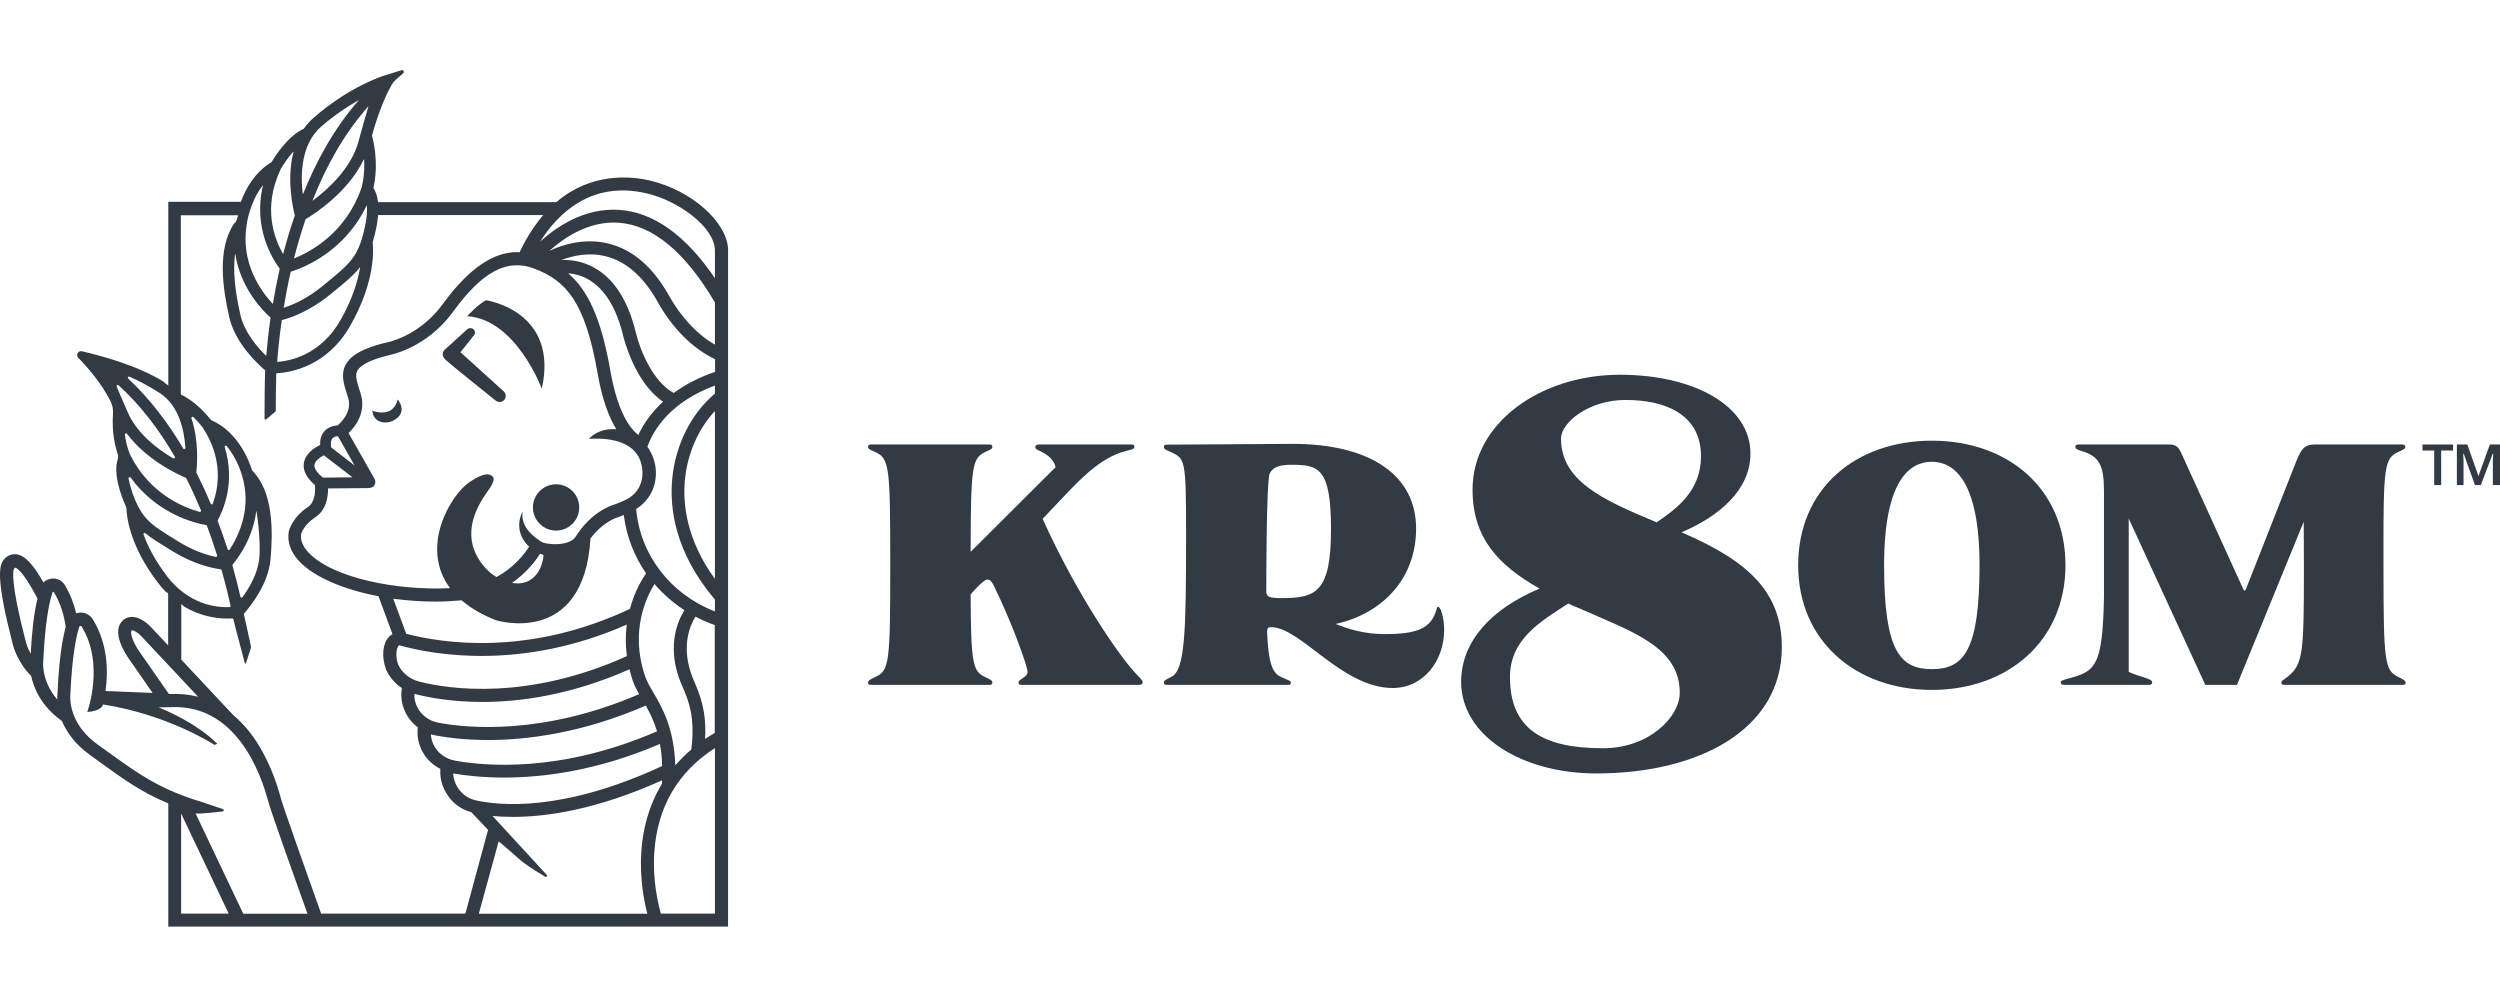 <svg width="214" height="85" viewBox="0 0 214 85" fill="none" xmlns="http://www.w3.org/2000/svg">
<path d="M123.105 51.945C123.037 51.945 123.01 51.972 122.983 52.108C122.535 53.763 121.409 54.279 118.518 54.279C116.863 54.279 115.506 53.886 114.325 53.411C118.247 52.556 121.219 49.611 121.219 45.241C121.219 40.709 117.338 37.995 110.648 37.995C109.915 37.995 100.212 38.062 99.859 38.062C99.696 38.062 99.628 38.13 99.628 38.252C99.628 38.442 99.791 38.51 100.239 38.7C101.433 39.27 101.528 39.27 101.528 45.648C101.528 54.048 101.46 57.414 100.239 57.957C99.791 58.174 99.628 58.242 99.628 58.432C99.628 58.554 99.696 58.622 99.859 58.622C100.212 58.622 109.915 58.622 110.268 58.622C110.458 58.622 110.498 58.554 110.498 58.459C110.498 58.242 110.268 58.242 109.657 57.943C108.856 57.617 108.571 56.572 108.463 54.103C108.463 53.777 108.558 53.682 108.788 53.682C111.353 53.682 114.854 58.893 119.224 58.893C121.857 58.893 123.621 56.559 123.621 53.913C123.607 52.841 123.322 51.945 123.105 51.945ZM109.698 51.199C108.707 51.199 108.408 51.104 108.395 50.656C108.395 50.656 108.381 41.17 108.693 40.519C108.965 39.949 109.63 39.786 110.525 39.786C112.832 39.786 113.932 40.003 113.932 45.241C113.945 50.697 112.656 51.199 109.698 51.199Z" fill="#323A43"/>
<path d="M143.936 45.567C147.193 44.183 149.839 41.916 149.839 38.822C149.839 34.724 144.981 32.078 138.671 32.078C131.858 32.078 126.05 36.217 126.05 41.903C126.05 46.042 128.235 48.376 131.79 50.384C127.692 52.094 125.073 54.876 125.073 58.364C125.073 62.951 130.216 66.207 136.649 66.207C145.374 66.207 152.526 62.476 152.526 55.392C152.512 50.697 149.676 48.023 143.936 45.567ZM139.146 34.236C142.62 34.236 145.605 35.511 145.605 39.053C145.605 41.998 143.583 43.504 141.805 44.712C141.955 44.766 141.873 44.739 141.805 44.712C141.71 44.671 141.71 44.671 141.751 44.685C137.096 42.758 133.622 41.129 133.622 37.533C133.622 36.19 135.97 34.236 139.146 34.236ZM137.219 64.05C132.062 64.05 129.253 62.408 129.253 57.957C129.253 54.713 131.872 53.193 134.247 51.66C135.034 52.053 134.545 51.782 135.427 52.176C139.661 54.062 143.787 55.378 143.787 59.287C143.8 61.349 141.181 64.05 137.219 64.05Z" fill="#323A43"/>
<path d="M205.288 38.687C205.709 38.497 205.899 38.429 205.899 38.239C205.899 38.117 205.776 38.049 205.668 38.049C205.315 38.049 198.991 38.049 198.15 38.049C197.281 38.049 196.996 38.402 196.549 39.514L192.247 50.439C192.179 50.534 192.152 50.561 192.125 50.561C192.097 50.561 192.097 50.534 192.03 50.439L186.71 38.768C186.439 38.171 186.167 38.049 185.679 38.049C185.122 38.049 178.174 38.049 177.903 38.049C177.74 38.049 177.645 38.117 177.645 38.266C177.645 38.429 177.876 38.51 178.229 38.619C179.653 39.067 180.101 39.772 180.101 42.025V43.382V51.077C179.993 57.197 179.328 57.482 176.912 58.12C176.532 58.242 176.396 58.282 176.396 58.404C176.396 58.567 176.491 58.622 176.681 58.622C177.034 58.622 183.535 58.622 183.942 58.622C184.132 58.622 184.227 58.554 184.227 58.432C184.227 58.215 183.996 58.147 183.521 57.984C183.005 57.821 182.571 57.685 182.218 57.509V44.386L188.773 58.622H191.487L197.2 44.658C197.2 45.784 197.214 47.141 197.214 48.783C197.214 55.772 197.146 56.858 195.87 57.889C195.449 58.242 195.287 58.242 195.287 58.432C195.287 58.554 195.314 58.622 195.517 58.622C195.87 58.622 205.315 58.622 205.695 58.622C205.858 58.622 205.926 58.554 205.926 58.432C205.926 58.242 205.6 58.106 205.315 57.957C204.121 57.387 204.026 56.749 204.026 48.335V47.358C204.012 39.881 204.121 39.243 205.288 38.687Z" fill="#323A43"/>
<path d="M89.247 44.413L91.5 42.039C93.712 39.704 95.123 38.89 96.589 38.551C96.996 38.456 97.104 38.402 97.104 38.239C97.104 38.117 97.037 38.049 96.914 38.049C96.684 38.049 89.315 38.049 88.948 38.049C88.758 38.049 88.623 38.117 88.623 38.266C88.623 38.429 88.758 38.483 88.908 38.551C89.749 38.931 90.211 39.379 90.36 39.989L83.086 47.236C83.1 39.881 83.208 39.243 84.335 38.687C84.782 38.497 84.945 38.429 84.945 38.239C84.945 38.117 84.877 38.049 84.715 38.049C84.362 38.049 74.89 38.049 74.537 38.049C74.374 38.049 74.306 38.117 74.306 38.239C74.306 38.429 74.469 38.497 74.917 38.687C76.138 39.257 76.206 39.935 76.206 48.349C76.206 56.735 76.138 57.4 74.917 57.957C74.469 58.174 74.306 58.242 74.306 58.432C74.306 58.554 74.374 58.622 74.537 58.622C74.89 58.622 84.362 58.622 84.715 58.622C84.877 58.622 84.945 58.554 84.945 58.432C84.945 58.242 84.782 58.174 84.335 57.957C83.276 57.468 83.113 56.885 83.086 50.886C83.086 50.886 84.145 49.611 84.525 49.611C84.755 49.611 84.877 49.774 85.054 50.099C86.641 53.329 87.958 57.034 87.958 57.509C87.958 57.753 87.768 57.902 87.564 58.038C87.306 58.215 87.184 58.282 87.184 58.432C87.184 58.554 87.252 58.622 87.388 58.622C88.026 58.622 97.227 58.622 97.539 58.622C97.701 58.622 97.81 58.554 97.81 58.391C97.81 58.228 97.593 58.038 97.132 57.55C95.842 56.165 92.233 51.022 89.247 44.413Z" fill="#323A43"/>
<path d="M165.364 37.723C158.836 37.723 153.924 41.835 153.924 48.389C153.924 54.849 158.836 59.056 165.364 59.056C171.891 59.056 176.803 54.849 176.803 48.389C176.803 41.835 171.891 37.723 165.364 37.723ZM165.364 57.278C162.636 57.278 161.279 55.704 161.279 48.389C161.279 40.871 163.613 39.528 165.364 39.528C167.087 39.528 169.448 40.871 169.448 48.389C169.448 55.704 168.091 57.278 165.364 57.278Z" fill="#323A43"/>
<path d="M213.132 38.049L212.155 40.749L211.205 38.049H210.309V41.523H210.879V39.447L210.852 38.836H210.892L211.856 41.523H212.358L213.376 38.836H213.417L213.389 39.501V41.523H214V38.049H213.132Z" fill="#323A43"/>
<path d="M207.364 38.565H208.368V41.523H208.965V38.565H209.983V38.049H207.364V38.565Z" fill="#323A43"/>
<path d="M47.599 45.418C48.694 45.418 49.581 44.531 49.581 43.436C49.581 42.342 48.694 41.455 47.599 41.455C46.505 41.455 45.618 42.342 45.618 43.436C45.618 44.531 46.505 45.418 47.599 45.418Z" fill="#323A43"/>
<path d="M33.622 36.027C35.033 35.308 34.042 34.195 34.042 34.195C33.635 35.878 31.871 35.158 31.871 35.158C31.966 36.244 33.079 36.298 33.622 36.027Z" fill="#323A43"/>
<path d="M46.378 33.272C47.871 26.595 41.601 25.7 41.601 25.7C40.923 26.053 40.095 26.948 40 27.057V27.07C44.166 27.328 46.378 33.272 46.378 33.272Z" fill="#323A43"/>
<path d="M38.222 30.87C38.697 31.304 41.601 33.625 42.429 34.29C42.592 34.425 42.822 34.453 42.999 34.358C43.013 34.358 43.013 34.344 43.026 34.344C43.338 34.168 43.379 33.747 43.121 33.503L39.416 30.151L40.611 28.645C40.611 28.645 40.76 28.414 40.543 28.197C40.407 28.061 40.176 28.047 40.027 28.156L38.114 29.893C37.883 30.069 37.829 30.381 37.992 30.626C38.046 30.694 38.127 30.789 38.222 30.87Z" fill="#323A43"/>
<path d="M7.716 64.633C8.055 64.878 8.394 65.122 8.707 65.353C10.566 66.696 12.126 67.822 14.406 68.772V79.317H62.323V21.303C62.201 18.969 59.161 16.282 55.633 15.454C54.005 15.074 50.626 14.735 47.627 17.3H32.36C32.292 16.703 32.115 16.323 31.966 16.092C31.966 16.092 31.966 16.092 31.966 16.078C32.115 15.441 32.401 13.771 31.844 11.614C31.844 11.614 31.844 11.614 31.844 11.6C32.495 9.225 33.215 7.8 33.527 7.258C33.622 7.095 33.73 6.959 33.866 6.837L34.517 6.267C34.64 6.158 34.531 5.955 34.368 6.009L32.848 6.484C32.726 6.525 29.89 7.42 26.864 10.067C26.524 10.352 26.253 10.677 26.009 11.017C24.638 11.641 23.553 13.364 23.241 13.88C21.816 14.735 21.029 16.146 20.621 17.273H14.406V33.001C14.298 32.919 14.175 32.824 14.067 32.743C14.053 32.729 14.04 32.716 14.026 32.688C11.787 31.291 8.666 30.449 7.01 30.069C6.685 30.002 6.467 30.381 6.698 30.626C7.485 31.427 8.666 32.77 9.453 34.331C9.629 34.67 9.697 35.05 9.67 35.43C9.561 37.017 9.86 38.225 10.077 38.863C10.131 39.012 10.118 39.175 10.077 39.325C9.901 39.854 9.833 40.831 10.43 42.5C10.552 42.839 10.688 43.151 10.81 43.436C10.81 43.45 10.823 43.463 10.823 43.477C10.837 44.088 11.027 46.625 13.511 49.869C13.728 50.154 13.945 50.411 14.175 50.642C14.257 50.697 14.325 50.751 14.393 50.791V55.243L12.845 53.6C12.167 52.908 11.19 52.488 10.511 53.112C9.521 54.035 10.647 55.84 11.027 56.383L13.063 59.314L9.032 59.151C9.263 57.495 9.249 55.134 7.947 53.017C7.689 52.61 7.241 52.379 6.752 52.447C6.671 52.461 6.603 52.474 6.522 52.501C6.345 51.741 6.033 50.886 5.545 50.072C5.3 49.692 4.88 49.475 4.418 49.529C4.147 49.557 3.903 49.679 3.713 49.855C2.79 48.213 2.071 47.494 1.338 47.44C1.107 47.426 0.646 47.467 0.279 47.969C-0.101 48.498 -0.304 49.76 1.107 55.202C1.121 55.27 1.487 56.695 2.668 57.862C2.898 58.934 3.536 60.454 5.3 61.716C5.707 62.666 6.413 63.711 7.716 64.633ZM15.505 78.204V69.641L19.576 78.204H15.505ZM40.991 78.204L42.687 72.016C42.687 72.016 43.908 73.047 44.343 73.454C45.089 74.133 46.663 75.042 46.663 75.042C46.758 75.11 46.88 75.001 46.812 74.906C46.812 74.906 45.415 73.373 45.157 73.101L42.158 69.844C42.673 69.899 43.257 69.926 43.922 69.926C46.812 69.926 51.114 69.302 56.678 66.791C56.678 66.886 56.664 66.981 56.664 67.09C55.47 69.057 55.022 71.12 54.9 72.83C54.737 75.191 55.145 77.2 55.416 78.217H40.991V78.204ZM30.175 40.858L27.651 40.885C27.135 40.478 26.877 40.084 26.918 39.786C26.972 39.433 27.42 39.121 27.719 38.972L30.175 40.858ZM28.465 37.52C28.587 37.384 28.777 37.343 28.927 37.343L30.351 39.84L28.343 38.293C28.302 38.008 28.302 37.696 28.465 37.52ZM28.085 41.808L31.423 41.781C31.478 41.794 31.844 41.754 31.953 41.659C32.143 41.482 32.183 41.197 32.048 40.967L29.836 37.072C30.378 36.556 31.383 35.321 30.867 33.679L30.799 33.462C30.541 32.648 30.378 32.132 30.582 31.739C30.799 31.331 31.464 30.938 32.577 30.599C32.876 30.504 33.174 30.436 33.445 30.368C34.205 30.192 36.825 29.404 38.819 26.636C41.303 23.23 43.433 22.104 45.754 22.999C48.427 24.031 50.083 25.768 51.155 31.956C51.548 34.236 52.145 35.742 52.756 36.746C52.417 36.719 52.064 36.733 51.684 36.828C50.843 37.045 50.422 37.56 50.422 37.56C50.341 37.615 54.14 37.072 54.873 39.623C55.185 40.736 54.955 42.134 53.502 42.812C53.245 42.934 52.96 43.056 52.661 43.165C52.363 43.246 50.626 43.789 49.282 45.933C48.739 46.802 46.717 46.639 46.324 46.367C45.93 46.096 44.519 45.241 44.736 43.776C44.193 44.875 44.424 45.987 45.292 46.788C44.872 47.453 43.99 48.593 42.497 49.394C42.225 49.231 41.981 49.054 41.778 48.851C40.556 47.643 39.308 45.458 41.696 42.12C41.9 41.835 42.47 41.089 42.171 40.79C41.846 40.478 41.316 40.519 40.217 41.251C38.575 42.337 35.902 46.829 38.521 50.344C34.056 50.574 28.479 49.502 26.402 47.29C25.914 46.761 25.697 46.232 25.778 45.716C25.805 45.608 26.036 44.916 26.945 44.305C27.922 43.694 28.085 42.568 28.085 41.808ZM48.631 23.393C49.146 23.433 49.743 23.569 50.341 23.908C51.752 24.709 52.77 26.337 53.353 28.78C53.394 28.957 54.344 32.77 56.759 34.385C55.85 35.213 55.131 36.176 54.642 37.235C53.937 36.692 52.878 35.308 52.254 31.779C51.453 27.152 50.273 24.791 48.631 23.393ZM46.527 47.507C46.487 48.05 46.283 49.082 45.374 49.651C44.926 49.937 44.383 49.991 43.827 49.896C45.048 49.054 45.822 48.05 46.229 47.399C46.337 47.44 46.432 47.48 46.527 47.507ZM37.232 51.497C38.005 51.497 38.779 51.456 39.525 51.389C40.258 52.026 41.208 52.596 42.429 53.085C42.429 53.085 49.974 55.46 50.544 46.096C51.67 44.59 52.919 44.264 52.973 44.251L53.041 44.223C53.163 44.183 53.272 44.128 53.394 44.088C53.625 45.906 54.29 47.616 55.307 49.082C55.036 49.462 54.344 50.534 53.923 52.121C45.225 56.22 37.829 55.053 34.775 54.252L33.663 51.253C34.83 51.402 36.024 51.497 37.232 51.497ZM58.117 58.025C58.212 58.282 58.32 58.554 58.442 58.825C58.931 59.965 59.528 61.376 59.175 64.158C58.659 64.593 58.212 65.054 57.804 65.515C57.696 62.313 56.692 60.589 55.932 59.287C55.633 58.785 55.375 58.337 55.226 57.902C53.883 53.994 55.375 51.022 56.027 49.991C56.759 50.846 57.614 51.606 58.591 52.23C58.008 53.153 57.139 55.175 58.117 58.025ZM34.124 55.27C34.165 55.229 34.178 55.229 34.205 55.243C37.109 56.057 44.668 57.427 53.652 53.465C53.543 54.279 53.53 55.188 53.665 56.165C45.13 60.006 38.426 58.988 35.902 58.35C35.087 58.147 34.436 57.617 34.097 56.912L34.083 56.898C33.798 56.057 33.961 55.46 34.124 55.27ZM35.63 59.436C36.77 59.721 38.711 60.087 41.276 60.087C44.6 60.087 48.943 59.477 53.883 57.292C53.964 57.617 54.059 57.943 54.167 58.282C54.303 58.676 54.493 59.042 54.71 59.422C46.446 62.978 39.959 62.326 37.53 61.865C36.716 61.716 36.037 61.2 35.698 60.494C35.535 60.142 35.454 59.775 35.467 59.395C35.535 59.409 35.59 59.422 35.63 59.436ZM37.34 62.964C38.276 63.141 39.796 63.344 41.778 63.344C45.157 63.344 49.852 62.747 55.28 60.399C55.62 61.01 55.972 61.702 56.244 62.598C47.911 66.221 41.371 65.556 38.941 65.108C38.127 64.959 37.449 64.443 37.109 63.738C36.974 63.453 36.906 63.168 36.879 62.856C37.028 62.883 37.177 62.923 37.34 62.964ZM43.148 66.56C46.487 66.56 51.141 65.977 56.488 63.683C56.597 64.24 56.664 64.864 56.678 65.57C48.102 69.559 42.66 68.949 40.692 68.501C40.176 68.379 39.715 68.094 39.389 67.7C39.009 67.239 38.819 66.737 38.792 66.207C39.756 66.37 41.235 66.56 43.148 66.56ZM61.197 78.204H56.569C56.352 77.43 55.837 75.354 56.013 72.898C56.285 69.057 58.022 66.085 61.197 64.036V78.204ZM61.197 62.733C60.912 62.896 60.627 63.073 60.356 63.249C60.491 60.834 59.894 59.436 59.446 58.377C59.338 58.12 59.229 57.875 59.161 57.658C58.32 55.188 59.094 53.492 59.528 52.786C60.057 53.058 60.613 53.302 61.183 53.505V62.733H61.197ZM61.197 49.557C58.754 46.191 58.429 43.124 58.632 41.048C58.849 38.809 59.786 36.692 61.197 35.185V49.557ZM61.197 33.693C59.175 35.389 57.818 38.076 57.547 40.953C57.302 43.45 57.75 47.263 61.197 51.321V52.339C57.411 50.873 54.805 47.521 54.453 43.572C56.108 42.527 56.42 40.668 55.945 39.27C55.823 38.917 55.647 38.565 55.416 38.239C55.918 36.841 57.329 34.439 61.197 33.001V33.693ZM61.197 31.834C59.853 32.295 58.673 32.906 57.669 33.639C55.864 32.661 54.778 29.92 54.439 28.509C53.774 25.754 52.58 23.868 50.87 22.918C49.825 22.334 48.807 22.226 48.047 22.253C48.997 21.9 50.354 21.574 51.806 21.927C53.57 22.348 55.077 23.664 56.285 25.822C57.56 28.115 59.311 29.852 61.211 30.748V31.834H61.197ZM61.197 29.499C59.691 28.645 58.306 27.165 57.248 25.279C55.877 22.836 54.14 21.344 52.05 20.841C49.961 20.339 48.074 20.977 47.016 21.479C48.21 20.407 50.368 18.887 52.946 19.064C55.877 19.267 58.646 21.561 61.197 25.89V29.499ZM55.362 16.553C58.103 17.191 61.238 19.485 61.197 21.493V23.814C58.7 20.136 55.945 18.168 53.014 17.965C49.988 17.761 47.572 19.471 46.242 20.679C47.721 18.331 50.585 15.427 55.362 16.553ZM31.532 9.144C31.301 9.89 31.03 10.84 30.677 12.143C30.053 14.409 28.099 16.187 26.769 17.177C26.755 17.191 26.742 17.177 26.755 17.164C27.882 14.301 29.415 11.492 31.505 9.13C31.518 9.117 31.546 9.13 31.532 9.144ZM27.8 24.329L27.637 24.465C26.267 25.591 25.032 26.107 24.299 26.338C24.285 26.338 24.285 26.337 24.285 26.324C24.448 25.36 24.638 24.343 24.883 23.271C24.883 23.271 24.883 23.257 24.896 23.257C25.982 22.918 29.483 21.561 31.383 17.598C31.383 17.585 31.41 17.585 31.41 17.598C31.437 18.046 31.41 18.657 31.22 19.485C30.677 21.982 30.012 22.524 27.8 24.329ZM30.826 22.891C30.636 24.031 30.189 25.564 29.157 27.383C27.461 30.381 24.842 30.897 23.743 30.979C23.729 30.979 23.729 30.979 23.729 30.965C23.797 30.015 23.919 28.794 24.122 27.41C24.122 27.41 24.122 27.396 24.136 27.396C24.842 27.22 26.43 26.69 28.262 25.211L28.424 25.076C29.483 24.221 30.243 23.596 30.813 22.877C30.813 22.877 30.826 22.877 30.826 22.891ZM25.168 22.104C25.452 21.004 25.778 19.892 26.158 18.765C26.932 18.304 29.795 16.458 31.139 13.649C31.139 13.636 31.166 13.636 31.166 13.649C31.247 15.101 30.948 16.051 30.948 16.065C29.632 19.905 26.633 21.534 25.168 22.131C25.181 22.131 25.168 22.117 25.168 22.104ZM27.502 10.827C28.628 9.849 29.741 9.117 30.677 8.587C30.691 8.574 30.704 8.601 30.691 8.601C28.587 11.003 27.054 13.826 25.941 16.608C25.941 16.621 25.914 16.621 25.914 16.608C25.71 14.898 25.778 12.319 27.502 10.827ZM24.014 14.504C24.19 14.178 24.598 13.554 25.1 12.984C25.113 12.971 25.127 12.984 25.127 12.998C24.516 15.318 25.073 17.802 25.235 18.44C25.235 18.44 25.235 18.44 25.235 18.453C24.842 19.579 24.516 20.679 24.245 21.724C24.245 21.737 24.231 21.737 24.218 21.724C23.485 20.434 22.467 17.815 24.014 14.504ZM21.123 19.172C21.123 19.145 21.368 17.327 22.48 15.888C22.494 15.875 22.508 15.888 22.508 15.902C21.626 19.552 23.39 22.266 23.946 22.999C23.933 23.067 23.919 23.121 23.905 23.189C23.688 24.153 23.512 25.089 23.363 25.985C23.363 25.998 23.349 25.998 23.335 25.998C22.318 24.899 20.567 22.484 21.123 19.172ZM23.159 27.192C22.983 28.427 22.874 29.527 22.793 30.436C22.793 30.449 22.779 30.449 22.765 30.449C22.006 29.703 20.893 28.4 20.567 26.907C20.092 24.804 19.943 23.094 20.119 21.764C20.119 21.751 20.146 21.751 20.146 21.764C20.594 24.682 22.494 26.595 23.159 27.192ZM15.505 18.426H20.377C20.336 18.616 20.282 18.806 20.187 18.996C20.16 19.037 20.119 19.077 20.079 19.077C18.545 21.289 19.074 24.695 19.617 27.125C20.119 29.364 22.06 31.169 22.698 31.698C22.698 31.698 22.698 31.698 22.698 31.711C22.657 32.458 22.643 34.941 22.643 35.823C22.643 35.905 22.738 35.945 22.793 35.891C23.023 35.701 23.43 35.362 23.566 35.24C23.593 35.213 23.607 35.172 23.607 35.131C23.607 34.643 23.62 32.607 23.648 31.969C23.648 31.969 23.648 31.956 23.661 31.956C24.883 31.888 28.004 31.372 29.998 27.857C32.156 24.044 31.966 21.344 31.898 20.747C31.993 20.421 32.088 20.082 32.17 19.688C32.278 19.213 32.333 18.806 32.36 18.44V18.412H46.5C45.781 19.254 45.089 20.299 44.478 21.588C42.795 21.506 40.597 22.334 37.924 25.998C36.146 28.441 33.852 29.147 33.188 29.296C32.903 29.364 32.563 29.445 32.238 29.54C30.772 30.002 29.958 30.517 29.578 31.236C29.157 32.051 29.429 32.906 29.727 33.815L29.795 34.018C30.202 35.294 29.076 36.271 28.886 36.42C28.574 36.434 28.126 36.529 27.787 36.895C27.515 37.194 27.38 37.587 27.407 38.09C27 38.279 26.131 38.782 26.009 39.65C25.914 40.274 26.239 40.899 26.959 41.523C27 42.011 26.986 42.975 26.362 43.396C25.005 44.291 24.733 45.445 24.72 45.486V45.513C24.57 46.381 24.883 47.263 25.615 48.05C26.904 49.407 29.442 50.479 32.401 51.036L33.595 54.279C33.486 54.347 33.391 54.415 33.296 54.51C32.753 55.093 32.645 56.179 33.038 57.278C33.052 57.305 33.066 57.332 33.079 57.373C33.364 57.997 33.825 58.513 34.395 58.893C34.287 59.612 34.382 60.304 34.694 60.956C34.938 61.471 35.305 61.919 35.766 62.258C35.685 62.923 35.793 63.561 36.078 64.172C36.417 64.891 36.987 65.461 37.693 65.814C37.612 66.954 38.087 67.809 38.534 68.365C38.982 68.922 39.62 69.329 40.339 69.519L41.778 71.039L39.837 78.204H27.488C26.294 74.865 24.204 68.976 24.028 68.284C23.702 67.062 22.942 64.728 21.463 62.788C20.988 62.163 20.472 61.634 19.929 61.173L15.519 56.464V51.701C15.6 51.769 15.682 51.836 15.75 51.918C17.161 52.759 18.545 52.949 19.441 52.949C19.604 52.949 19.753 52.949 19.875 52.936C19.929 52.936 19.97 52.976 19.984 53.017C20.065 53.465 20.92 56.559 20.933 56.708C20.947 56.763 20.988 56.803 21.042 56.79C21.042 56.79 21.503 55.433 21.49 55.378C21.463 55.188 21.001 53.18 20.879 52.583C20.879 52.556 20.879 52.515 20.906 52.501C21.463 51.864 22.983 49.977 23.159 47.86C23.363 45.486 23.417 42.133 21.598 40.288C21.585 40.274 21.585 40.261 21.571 40.247C21.381 39.609 20.459 37.004 18.097 35.973C18.084 35.973 18.07 35.959 18.057 35.945C17.744 35.552 16.7 34.317 15.478 33.774V18.426H15.505ZM16.387 35.81C16.347 35.715 16.482 35.633 16.55 35.701C16.93 36.068 17.229 36.42 17.378 36.624C17.378 36.624 17.378 36.624 17.378 36.638C19.129 39.338 18.708 41.754 18.219 43.111C18.192 43.192 18.07 43.206 18.029 43.111C17.677 42.256 17.27 41.374 16.822 40.478C16.808 40.464 16.808 40.437 16.808 40.424C16.876 39.813 17.039 37.75 16.387 35.81ZM19.468 42.174C19.658 41.184 19.712 39.827 19.237 38.279C19.21 38.171 19.346 38.09 19.414 38.185C20.336 39.311 20.689 40.627 20.703 40.654C21.585 43.477 20.445 45.838 19.658 47.046C19.617 47.114 19.509 47.1 19.482 47.019C19.251 46.286 18.979 45.513 18.681 44.712C18.667 44.658 18.64 44.603 18.627 44.563C18.83 44.183 19.251 43.328 19.468 42.174ZM21.938 43.735C21.951 43.613 22.345 46.164 22.195 47.765C22.087 49.068 21.341 50.316 20.757 51.117C20.703 51.185 20.594 51.172 20.581 51.077C20.404 50.303 20.174 49.407 19.902 48.417C19.889 48.389 19.902 48.349 19.916 48.322C20.418 47.725 21.653 46.042 21.938 43.735ZM11.081 32.241C11.868 32.593 12.764 33.055 13.687 33.652C15.302 34.711 15.763 36.76 15.872 38.334C15.885 38.442 15.736 38.483 15.682 38.388C14.433 36.271 12.873 34.181 10.973 32.404C10.891 32.336 10.973 32.2 11.081 32.241ZM9.982 33.096C9.941 33.001 10.064 32.906 10.145 32.974C12.086 34.738 13.673 36.868 14.963 39.094C15.017 39.189 14.908 39.284 14.813 39.23C13.483 38.442 11.706 37.112 10.918 35.253C10.539 34.385 10.24 33.679 9.982 33.096ZM10.688 37.208C10.674 37.099 10.81 37.045 10.878 37.14C12.506 39.324 15.098 40.559 15.899 40.899C15.926 40.912 15.94 40.926 15.953 40.953C16.415 41.862 16.822 42.785 17.202 43.681C17.229 43.762 17.161 43.843 17.079 43.816C15.573 43.396 12.791 42.201 11.163 38.972C11.149 38.944 10.837 38.293 10.688 37.208ZM11 40.967C10.986 40.858 11.122 40.804 11.19 40.885C13.415 43.952 16.564 44.753 17.636 44.943C17.677 44.943 17.704 44.97 17.717 45.011C18.043 45.879 18.328 46.734 18.586 47.535C18.613 47.602 18.545 47.684 18.464 47.67C17.744 47.521 16.618 47.182 15.315 46.381L15.139 46.273C12.859 44.875 12.167 44.454 11.339 42.215C11.176 41.713 11.068 41.306 11 40.967ZM14.284 49.312C13.253 47.955 12.642 46.734 12.289 45.757C12.248 45.662 12.371 45.58 12.452 45.648C13.022 46.123 13.728 46.544 14.637 47.1L14.813 47.209C16.645 48.322 18.152 48.634 18.884 48.729C18.925 48.729 18.952 48.77 18.966 48.797C19.305 49.977 19.549 51.022 19.739 51.85C19.753 51.918 19.712 51.972 19.644 51.972C18.532 52.013 16.17 51.769 14.284 49.312ZM11.936 55.785C11.312 54.89 11.122 54.103 11.271 53.967C11.353 53.899 11.76 54.116 12.045 54.401L16.957 59.639C16.197 59.449 15.383 59.368 14.542 59.409H14.46L11.936 55.785ZM6.02 59.517V59.477C6.169 56.138 6.522 54.469 6.78 53.668C6.807 53.601 6.847 53.587 6.888 53.587C6.97 53.573 6.997 53.628 6.997 53.641C8.964 56.857 7.485 60.901 7.472 60.942C7.472 60.942 8.666 60.901 8.815 60.304H8.842C14.406 61.186 18.314 63.724 18.355 63.765L18.599 63.67C18.464 63.548 17.093 62.014 13.578 60.549L14.555 60.535H14.582C20.133 60.236 22.291 66.058 22.956 68.582C23.159 69.383 25.507 75.965 26.321 78.217H20.825L16.74 69.627C16.74 69.627 16.74 69.627 16.754 69.627C17.012 69.709 19.034 69.464 19.034 69.464C19.156 69.478 19.197 69.315 19.088 69.261C19.088 69.261 17.392 68.691 17.229 68.637C13.646 67.551 11.841 66.235 9.371 64.457C9.046 64.226 8.72 63.982 8.367 63.738C5.789 61.892 6.02 59.612 6.02 59.517ZM2.627 55.962C2.328 55.419 2.22 54.985 2.22 54.971C0.836 49.692 1.134 48.783 1.202 48.675C1.256 48.607 1.284 48.593 1.284 48.593C1.351 48.593 1.881 48.688 3.211 51.239C2.926 52.379 2.736 53.967 2.627 55.962ZM4.907 59.884C3.563 58.337 3.685 56.735 3.699 56.654V56.627C3.862 53.166 4.228 51.497 4.5 50.697C4.5 50.683 4.513 50.656 4.554 50.656C4.595 50.656 4.608 50.669 4.608 50.683C5.246 51.714 5.517 52.868 5.626 53.668C5.273 54.944 5.029 56.871 4.92 59.395C4.907 59.477 4.893 59.639 4.907 59.884Z" fill="#323A43"/>
</svg>
